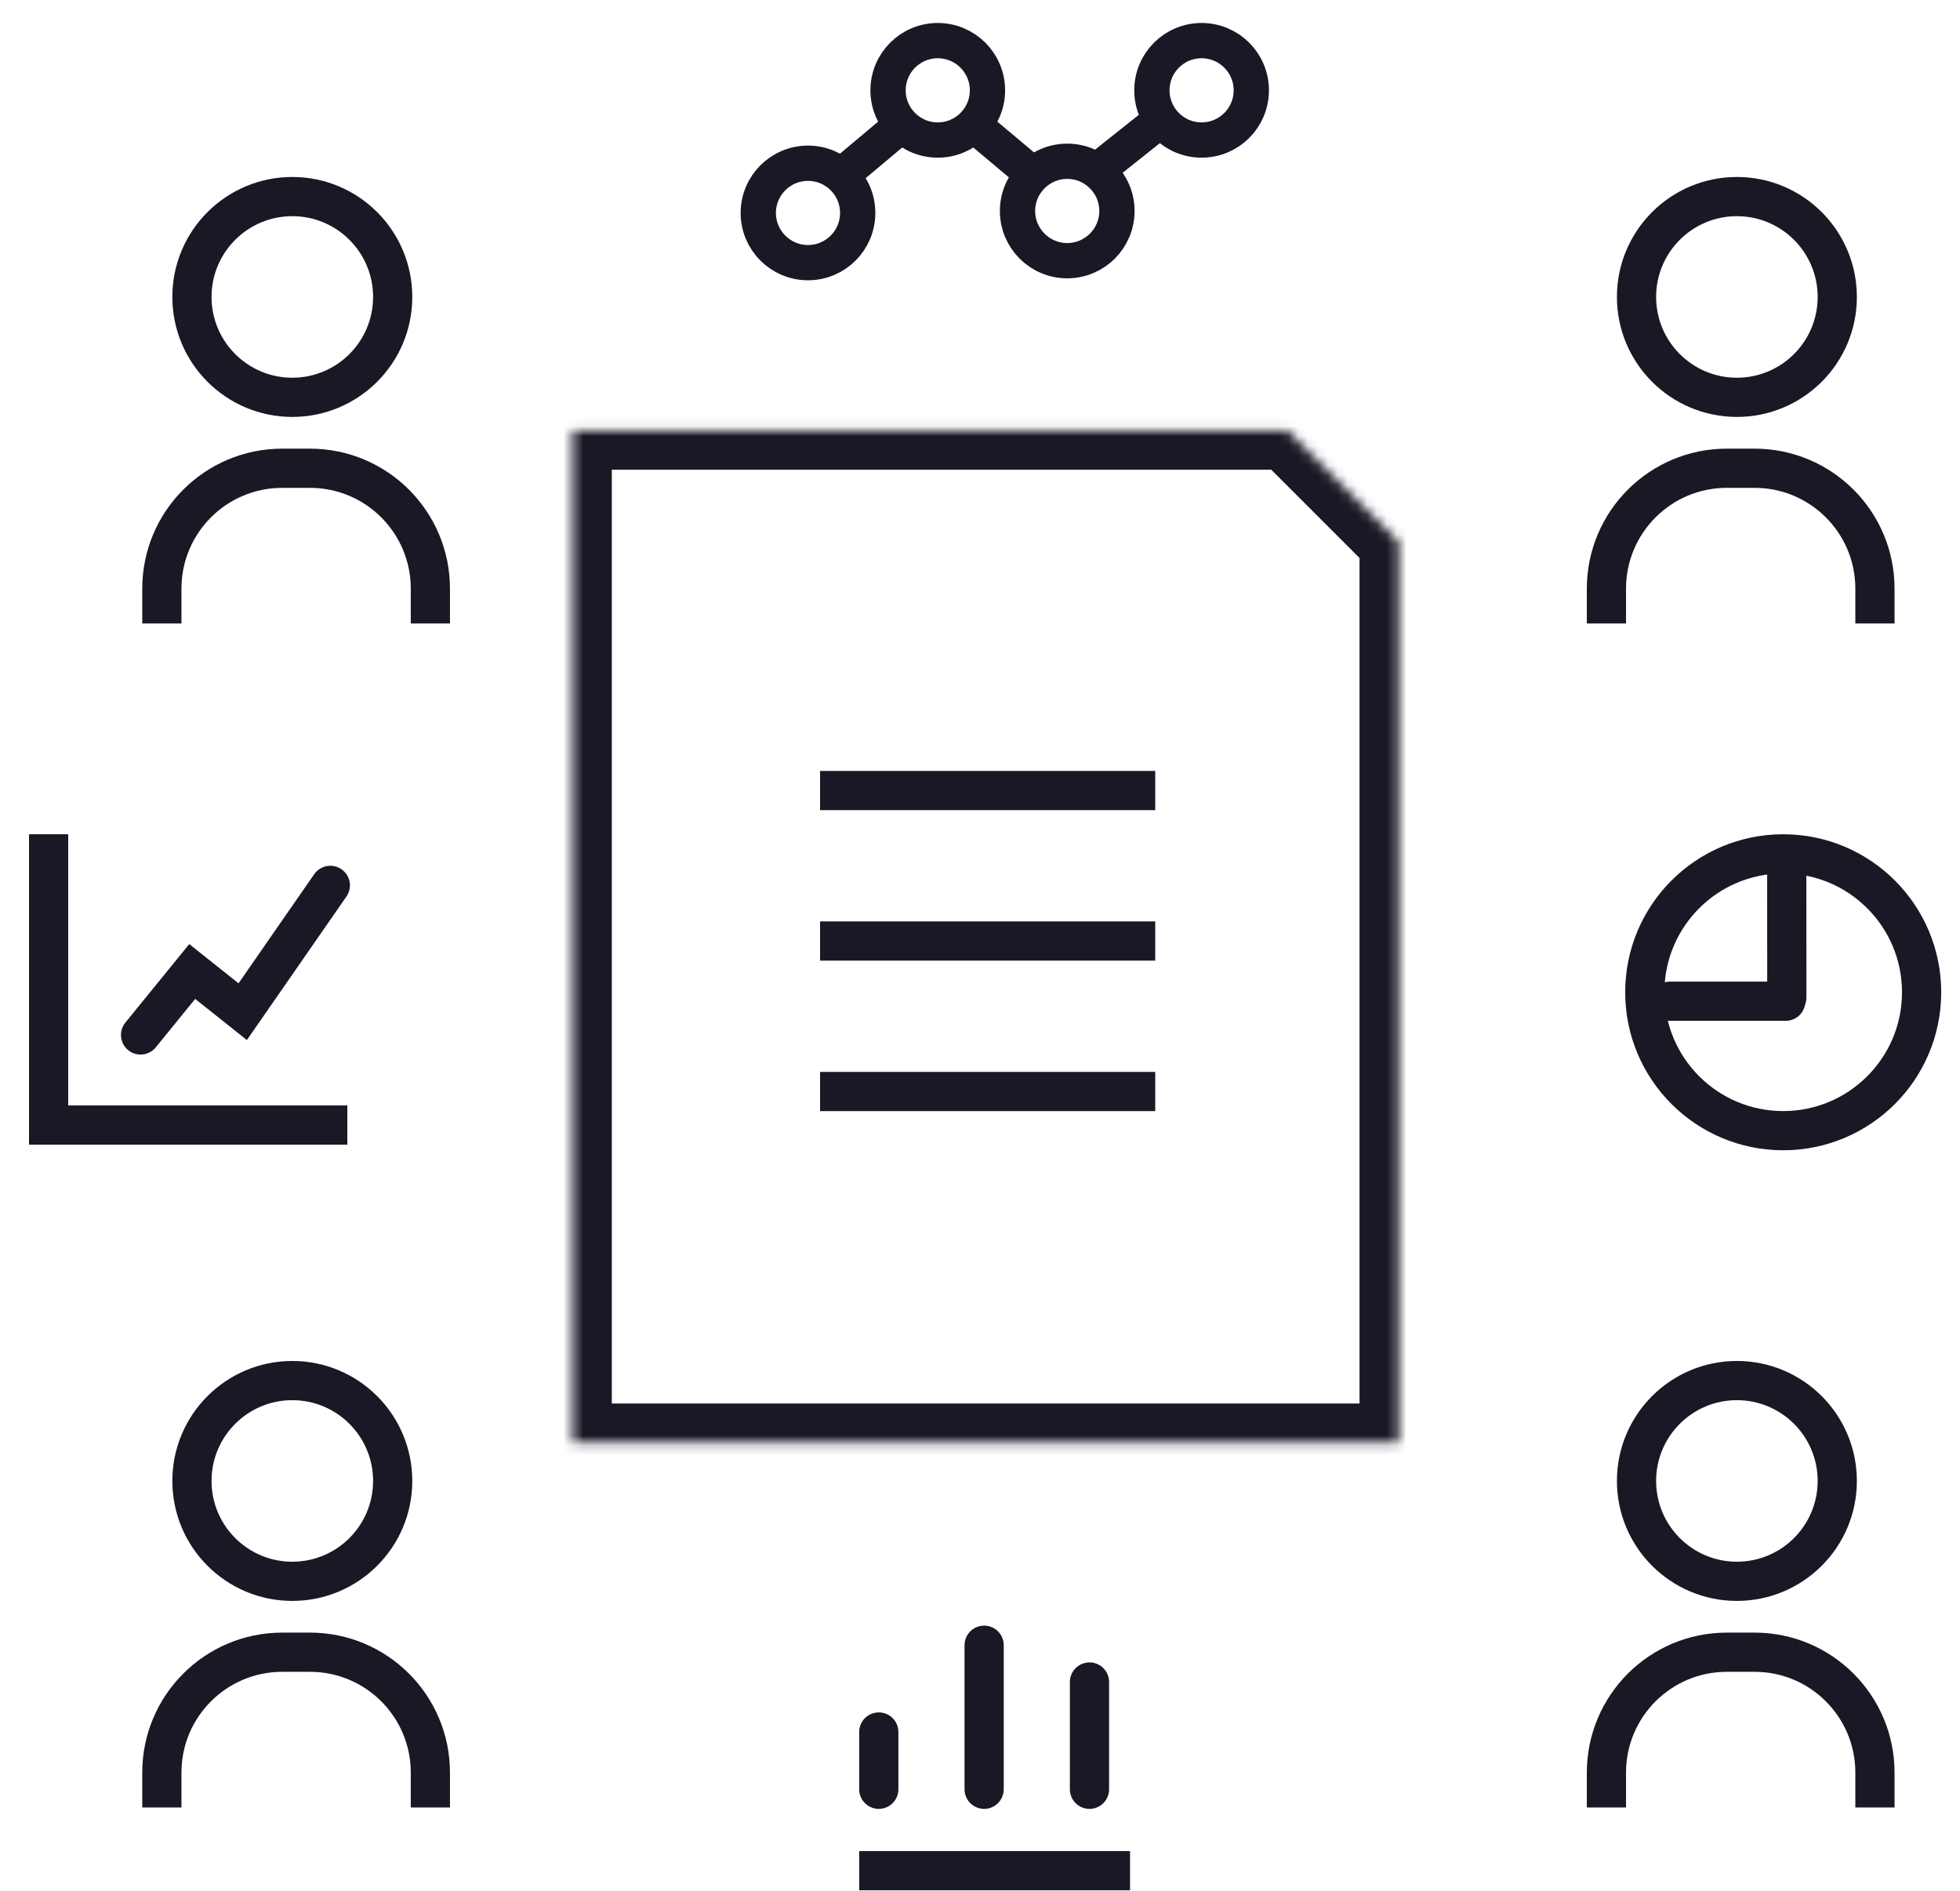 <svg width="200" height="193" viewBox="0 0 200 193" fill="none" xmlns="http://www.w3.org/2000/svg">
<mask id="path-1-inside-1_8371_20905" fill="white">
<path d="M131.379 43.93L142.724 55.275L142.727 55.273V147.217H58.43V43.93H131.379Z"/>
</mask>
<path d="M131.379 43.93L134.207 41.101L133.036 39.93H131.379V43.93ZM142.724 55.275L139.895 58.104L142.724 60.932L145.552 58.104L142.724 55.275ZM142.727 55.273H146.727V45.616L139.898 52.444L142.727 55.273ZM142.727 147.217V151.217H146.727V147.217H142.727ZM58.43 147.217H54.43V151.217H58.43V147.217ZM58.43 43.93V39.93H54.43V43.93H58.43ZM131.379 43.93L128.55 46.758L139.895 58.104L142.724 55.275L145.552 52.447L134.207 41.101L131.379 43.93ZM142.724 55.275L145.552 58.104L145.555 58.101L142.727 55.273L139.898 52.444L139.895 52.447L142.724 55.275ZM142.727 55.273H138.727V147.217H142.727H146.727V55.273H142.727ZM142.727 147.217V143.217H58.43V147.217V151.217H142.727V147.217ZM58.43 147.217H62.43V43.93H58.43H54.43V147.217H58.43ZM58.43 43.93V47.93H131.379V43.93V39.93H58.43V43.93Z" fill="#1A1825" mask="url(#path-1-inside-1_8371_20905)"/>
<line x1="83.68" y1="80.668" x2="117.881" y2="80.668" stroke="#1A1825" stroke-width="4"/>
<line x1="83.68" y1="96.023" x2="117.881" y2="96.023" stroke="#1A1825" stroke-width="4"/>
<line x1="83.68" y1="111.379" x2="117.881" y2="111.379" stroke="#1A1825" stroke-width="4"/>
<path d="M4.961 85.129V114.801H35.443" stroke="#1A1825" stroke-width="4"/>
<path d="M14.344 105.609L19.613 99.133L24.766 103.234L33.706 90.344" stroke="#1A1825" stroke-width="4" stroke-linecap="round"/>
<circle cx="181.959" cy="101.252" r="14.123" stroke="#1A1825" stroke-width="4"/>
<line x1="170.406" y1="102.164" x2="182.219" y2="102.164" stroke="#1A1825" stroke-width="4" stroke-linecap="round"/>
<path d="M182.322 88.326L182.328 101.771" stroke="#1A1825" stroke-width="4" stroke-linecap="round"/>
<circle cx="29.828" cy="151.117" r="10.242" stroke="#1A1825" stroke-width="4"/>
<path d="M43.915 184.435V180.878C43.915 174.094 38.415 168.594 31.631 168.594H28.8C22.015 168.594 16.516 174.094 16.516 180.878V184.435" stroke="#1A1825" stroke-width="4"/>
<circle cx="29.828" cy="30.301" r="10.242" stroke="#1A1825" stroke-width="4"/>
<path d="M43.915 63.622V60.065C43.915 53.281 38.415 47.781 31.631 47.781H28.8C22.015 47.781 16.516 53.281 16.516 60.065V63.622" stroke="#1A1825" stroke-width="4"/>
<circle cx="177.234" cy="151.117" r="10.242" stroke="#1A1825" stroke-width="4"/>
<path d="M191.321 184.435V180.878C191.321 174.094 185.821 168.594 179.037 168.594H176.206C169.422 168.594 163.922 174.094 163.922 180.878V184.435" stroke="#1A1825" stroke-width="4"/>
<circle cx="177.234" cy="30.301" r="10.242" stroke="#1A1825" stroke-width="4"/>
<path d="M191.321 63.622V60.065C191.321 53.281 185.821 47.781 179.037 47.781H176.206C169.422 47.781 163.922 53.281 163.922 60.065V63.622" stroke="#1A1825" stroke-width="4"/>
<line x1="89.672" y1="176.734" x2="89.672" y2="182.58" stroke="#1A1825" stroke-width="4" stroke-linecap="round"/>
<line x1="100.422" y1="167.879" x2="100.422" y2="182.58" stroke="#1A1825" stroke-width="4" stroke-linecap="round"/>
<line x1="111.172" y1="171.633" x2="111.172" y2="182.581" stroke="#1A1825" stroke-width="4" stroke-linecap="round"/>
<line x1="87.672" y1="190.887" x2="115.311" y2="190.887" stroke="#1A1825" stroke-width="4"/>
<circle cx="95.69" cy="9.217" r="5.072" stroke="#1A1825" stroke-width="3.6"/>
<circle cx="108.901" cy="21.529" r="5.072" stroke="#1A1825" stroke-width="3.6"/>
<path d="M85.617 18.109L92.904 11.996" stroke="#1A1825" stroke-width="3.6"/>
<path d="M112.32 17.108L118.182 12.445" stroke="#1A1825" stroke-width="3.6" stroke-linecap="round"/>
<path d="M105.758 18.109L98.471 11.996" stroke="#1A1825" stroke-width="3.6"/>
<circle cx="122.612" cy="9.217" r="5.072" stroke="#1A1825" stroke-width="3.6"/>
<circle cx="82.448" cy="21.729" r="5.072" stroke="#1A1825" stroke-width="3.6"/>
</svg>
